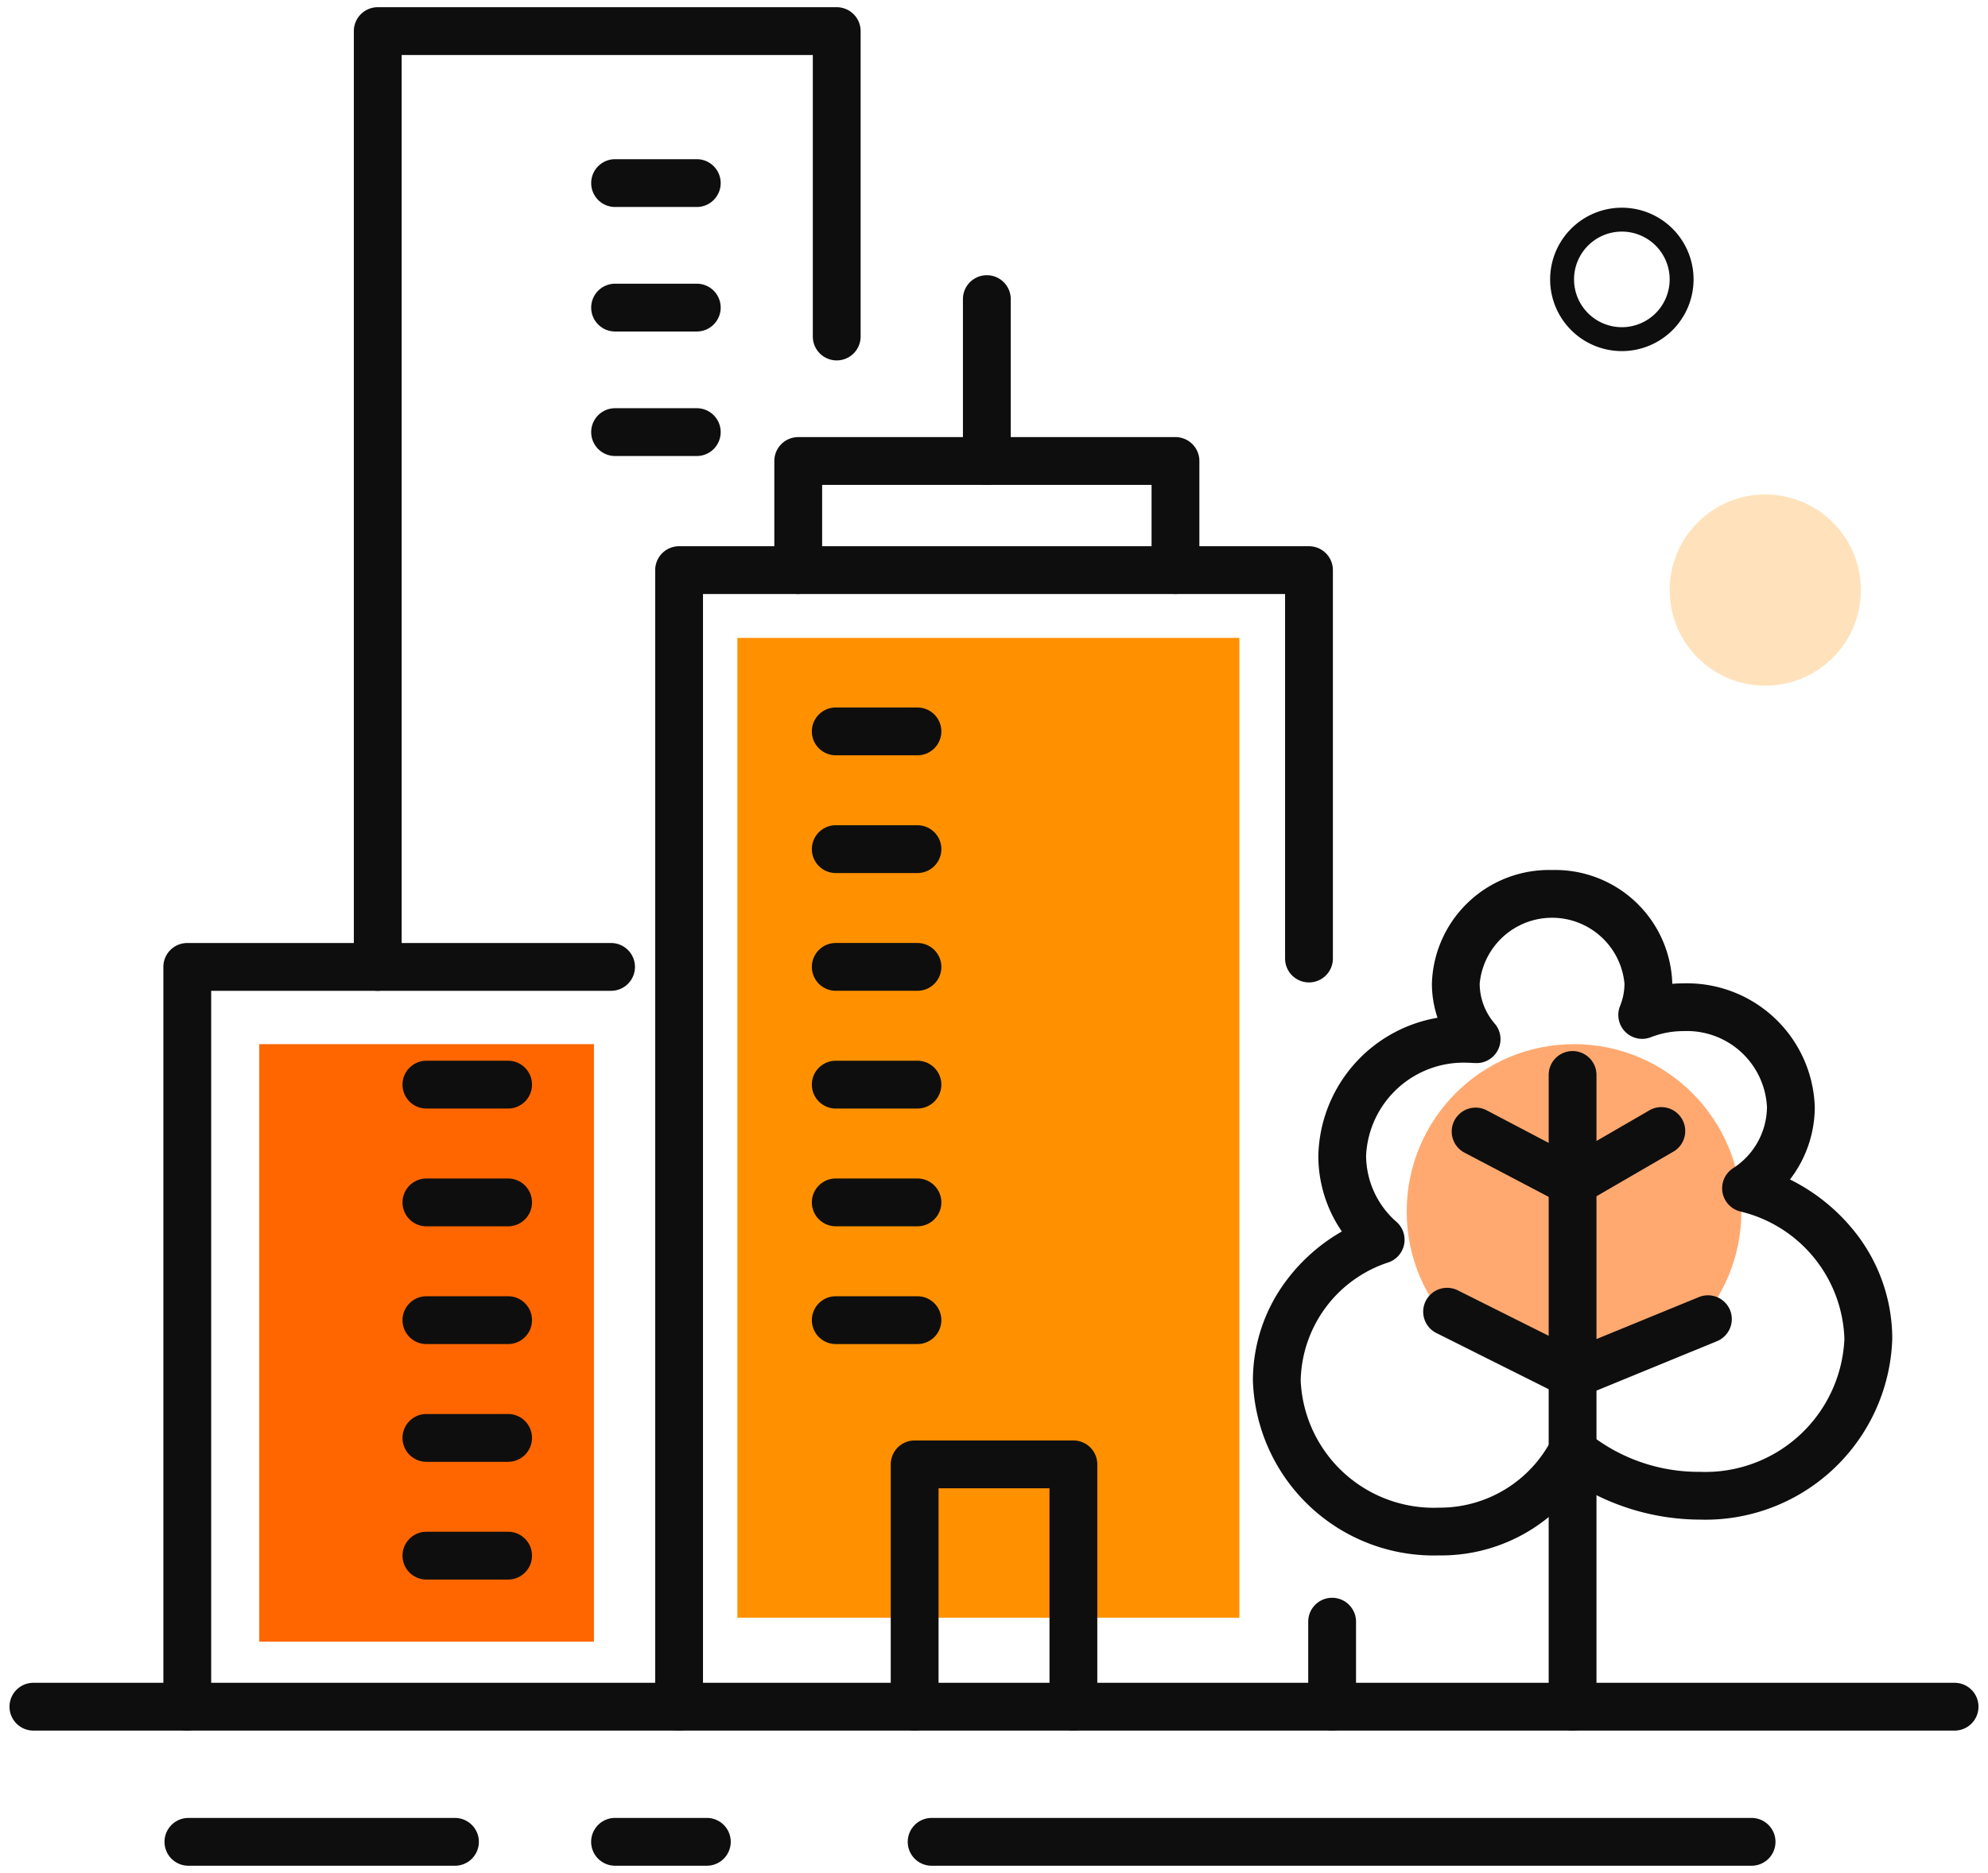 <svg xmlns="http://www.w3.org/2000/svg" xmlns:xlink="http://www.w3.org/1999/xlink" width="83.163" height="78.371" viewBox="0 0 83.163 78.371"><defs><clipPath id="a"><rect width="83.163" height="78.371" fill="none" stroke="#0e0e0e" stroke-width="2"/></clipPath></defs><g transform="translate(-1447.154 -2346.309)"><rect width="14" height="25" transform="translate(1458 2390)" fill="#f60"/><rect width="21" height="41" transform="translate(1478 2373)" fill="#ff9100"/><circle cx="4" cy="4" r="4" transform="translate(1517 2367)" fill="#ffe2bb"/><circle cx="7" cy="7" r="7" transform="translate(1506 2390)" fill="#ffa970"/><g transform="translate(1447.154 2346.309)"><path d="M175.237,212.1a1,1,0,0,1-1-1V163.54a1,1,0,0,1,1-1h26.35a1,1,0,0,1,1,1v16.252a1,1,0,0,1-2,0V164.54h-24.35V211.1A1,1,0,0,1,175.237,212.1Z" transform="translate(-146.829 -139.684)" fill="#0e0e0e"/><path d="M0,4.557a1,1,0,0,1-1-1V0A1,1,0,0,1,0-1,1,1,0,0,1,1,0V3.557A1,1,0,0,1,0,4.557Z" transform="translate(55.726 67.857)" fill="#0e0e0e"/><path d="M3.417,1H0A1,1,0,0,1-1,0,1,1,0,0,1,0-1H3.417a1,1,0,0,1,1,1A1,1,0,0,1,3.417,1Z" transform="translate(34.962 30.604)" fill="#0e0e0e"/><path d="M3.417,1H0A1,1,0,0,1-1,0,1,1,0,0,1,0-1H3.417a1,1,0,0,1,1,1A1,1,0,0,1,3.417,1Z" transform="translate(34.962 35.531)" fill="#0e0e0e"/><path d="M3.417,1H0A1,1,0,0,1-1,0,1,1,0,0,1,0-1H3.417a1,1,0,0,1,1,1A1,1,0,0,1,3.417,1Z" transform="translate(34.962 40.458)" fill="#0e0e0e"/><path d="M3.417,1H0A1,1,0,0,1-1,0,1,1,0,0,1,0-1H3.417a1,1,0,0,1,1,1A1,1,0,0,1,3.417,1Z" transform="translate(34.962 45.385)" fill="#0e0e0e"/><path d="M3.417,1H0A1,1,0,0,1-1,0,1,1,0,0,1,0-1H3.417a1,1,0,0,1,1,1A1,1,0,0,1,3.417,1Z" transform="translate(34.962 50.312)" fill="#0e0e0e"/><path d="M3.417,1H0A1,1,0,0,1-1,0,1,1,0,0,1,0-1H3.417a1,1,0,0,1,1,1A1,1,0,0,1,3.417,1Z" transform="translate(34.962 55.24)" fill="#0e0e0e"/><path d="M249.432,431.194a1,1,0,0,1-1-1v-9.14h-4.641v9.14a1,1,0,0,1-2,0v-10.14a1,1,0,0,1,1-1h6.641a1,1,0,0,1,1,1v10.14A1,1,0,0,1,249.432,431.194Z" transform="translate(-204.529 -358.78)" fill="#0e0e0e"/><path d="M53.707,309.312a1,1,0,0,1-1-1V277.357a1,1,0,0,1,1-1H71.435a1,1,0,0,1,0,2H54.707v29.955A1,1,0,0,1,53.707,309.312Z" transform="translate(-45.873 -236.898)" fill="#0e0e0e"/><path d="M6.979,1H3.562a1,1,0,0,1-1-1,1,1,0,0,1,1-1H6.979a1,1,0,0,1,1,1A1,1,0,0,1,6.979,1Z" transform="translate(14.276 45.385)" fill="#0e0e0e"/><path d="M6.979,1H3.562a1,1,0,0,1-1-1,1,1,0,0,1,1-1H6.979a1,1,0,0,1,1,1A1,1,0,0,1,6.979,1Z" transform="translate(14.276 50.313)" fill="#0e0e0e"/><path d="M6.979,1H3.562a1,1,0,0,1-1-1,1,1,0,0,1,1-1H6.979a1,1,0,0,1,1,1A1,1,0,0,1,6.979,1Z" transform="translate(14.276 55.24)" fill="#0e0e0e"/><path d="M6.979,1H3.562a1,1,0,0,1-1-1,1,1,0,0,1,1-1H6.979a1,1,0,0,1,1,1A1,1,0,0,1,6.979,1Z" transform="translate(14.276 60.167)" fill="#0e0e0e"/><path d="M6.979,1H3.562a1,1,0,0,1-1-1,1,1,0,0,1,1-1H6.979a1,1,0,0,1,1,1A1,1,0,0,1,6.979,1Z" transform="translate(14.276 65.094)" fill="#0e0e0e"/><g clip-path="url(#a)"><path d="M80.367,1H0A1,1,0,0,1-1,0,1,1,0,0,1,0-1H80.367a1,1,0,0,1,1,1A1,1,0,0,1,80.367,1Z" transform="translate(1.398 71.414)" fill="#0e0e0e"/><path d="M34.3,1H0A1,1,0,0,1-1,0,1,1,0,0,1,0-1H34.3a1,1,0,0,1,1,1A1,1,0,0,1,34.3,1Z" transform="translate(38.973 77.069)" fill="#0e0e0e"/><path d="M11.15,1H0A1,1,0,0,1-1,0,1,1,0,0,1,0-1H11.15a1,1,0,0,1,1,1A1,1,0,0,1,11.15,1Z" transform="translate(7.882 77.069)" fill="#0e0e0e"/><path d="M168.151,529.336h-3.84a1,1,0,0,1,0-2h3.84a1,1,0,1,1,0,2Z" transform="translate(-138.582 -451.268)" fill="#0e0e0e"/><path d="M352.616,255.426a4.9,4.9,0,0,1,5.028,4.753v.008q.235-.019.472-.019a5.348,5.348,0,0,1,5.489,5.182,4.986,4.986,0,0,1-1.037,3.024,8.014,8.014,0,0,1,2.6,2.054,7.193,7.193,0,0,1,1.678,4.619,7.821,7.821,0,0,1-8.042,7.56,9.83,9.83,0,0,1-5.079-1.434,7.1,7.1,0,0,1-5.842,2.932,7.57,7.57,0,0,1-7.783-7.318,6.965,6.965,0,0,1,1.421-4.212,7.618,7.618,0,0,1,2.3-2.025,5.587,5.587,0,0,1-.984-3.173,6,6,0,0,1,4.986-5.769,4.5,4.5,0,0,1-.235-1.429A4.9,4.9,0,0,1,352.616,255.426Zm3.77,7.065a1,1,0,0,1-.928-1.372,2.516,2.516,0,0,0,.186-.94,3.042,3.042,0,0,0-6.057,0,2.568,2.568,0,0,0,.633,1.678,1,1,0,0,1-.828,1.645l-.042,0c-.1-.006-.187-.013-.266-.013a4.086,4.086,0,0,0-4.249,3.89,3.706,3.706,0,0,0,1.278,2.775,1,1,0,0,1-.33,1.685,5.316,5.316,0,0,0-3.684,4.95,5.572,5.572,0,0,0,5.783,5.318,5.261,5.261,0,0,0,4.72-2.865,1,1,0,0,1,1.543-.246,7.358,7.358,0,0,0,4.657,1.612,5.823,5.823,0,0,0,6.042-5.56,5.67,5.67,0,0,0-4.368-5.338,1,1,0,0,1-.3-1.8,3.074,3.074,0,0,0,1.429-2.562,3.35,3.35,0,0,0-3.489-3.182,3.754,3.754,0,0,0-1.368.255A1,1,0,0,1,356.387,262.491Z" transform="translate(-287.688 -219.021)" fill="#0e0e0e"/><path d="M5.256,3.629a1,1,0,0,1-.446-.106L-.447.894A1,1,0,0,1-.894-.447,1,1,0,0,1,.447-.894L5.7,1.734a1,1,0,0,1-.448,1.895Z" transform="translate(60.535 54.886)" fill="#0e0e0e"/><path d="M0,27.433a1,1,0,0,1-1-1V0A1,1,0,0,1,0-1,1,1,0,0,1,1,0V26.433A1,1,0,0,1,0,27.433Z" transform="translate(65.785 44.98)" fill="#0e0e0e"/><path d="M398.266,327.716a1,1,0,0,1-.465-.115l-4.056-2.131a1,1,0,0,1,.93-1.771l3.567,1.874,3.2-1.853a1,1,0,1,1,1,1.73l-3.673,2.131A1,1,0,0,1,398.266,327.716Z" transform="translate(-332.481 -277.238)" fill="#0e0e0e"/><path d="M0,3.316a1,1,0,0,1-.926-.622,1,1,0,0,1,.547-1.3L5.281-.926a1,1,0,0,1,1.3.547,1,1,0,0,1-.547,1.3L.379,3.241A1,1,0,0,1,0,3.316Z" transform="translate(65.792 55.199)" fill="#0e0e0e"/><path d="M229.029,137.809a1,1,0,0,1-1-1v-3.565H214.248v3.565a1,1,0,0,1-2,0v-4.565a1,1,0,0,1,1-1h15.781a1,1,0,0,1,1,1v4.565A1,1,0,0,1,229.029,137.809Z" transform="translate(-179.856 -112.954)" fill="#0e0e0e"/><path d="M0,7.775a1,1,0,0,1-1-1V0A1,1,0,0,1,0-1,1,1,0,0,1,1,0V6.775A1,1,0,0,1,0,7.775Z" transform="translate(41.282 12.516)" fill="#0e0e0e"/><path d="M100.914,49.084a1,1,0,0,1-1-1V8.928a1,1,0,0,1,1-1h19.2a1,1,0,0,1,1,1V21.707a1,1,0,1,1-2,0V9.928h-17.2V48.084A1,1,0,0,1,100.914,49.084Z" transform="translate(-85.112 -7.626)" fill="#0e0e0e"/><path d="M7.491,1H4.074a1,1,0,0,1-1-1,1,1,0,0,1,1-1H7.491a1,1,0,0,1,1,1A1,1,0,0,1,7.491,1Z" transform="translate(21.657 7.661)" fill="#0e0e0e"/><path d="M7.491,1H4.074a1,1,0,0,1-1-1,1,1,0,0,1,1-1H7.491a1,1,0,0,1,1,1A1,1,0,0,1,7.491,1Z" transform="translate(21.657 12.871)" fill="#0e0e0e"/><path d="M7.491,1H4.074a1,1,0,0,1-1-1,1,1,0,0,1,1-1H7.491a1,1,0,0,1,1,1A1,1,0,0,1,7.491,1Z" transform="translate(21.657 18.081)" fill="#0e0e0e"/></g></g><path d="M3,1A2,2,0,1,0,5,3,2,2,0,0,0,3,1M3,0A3,3,0,1,1,0,3,3,3,0,0,1,3,0Z" transform="translate(1512 2355)" fill="#0e0e0e"/></g></svg>